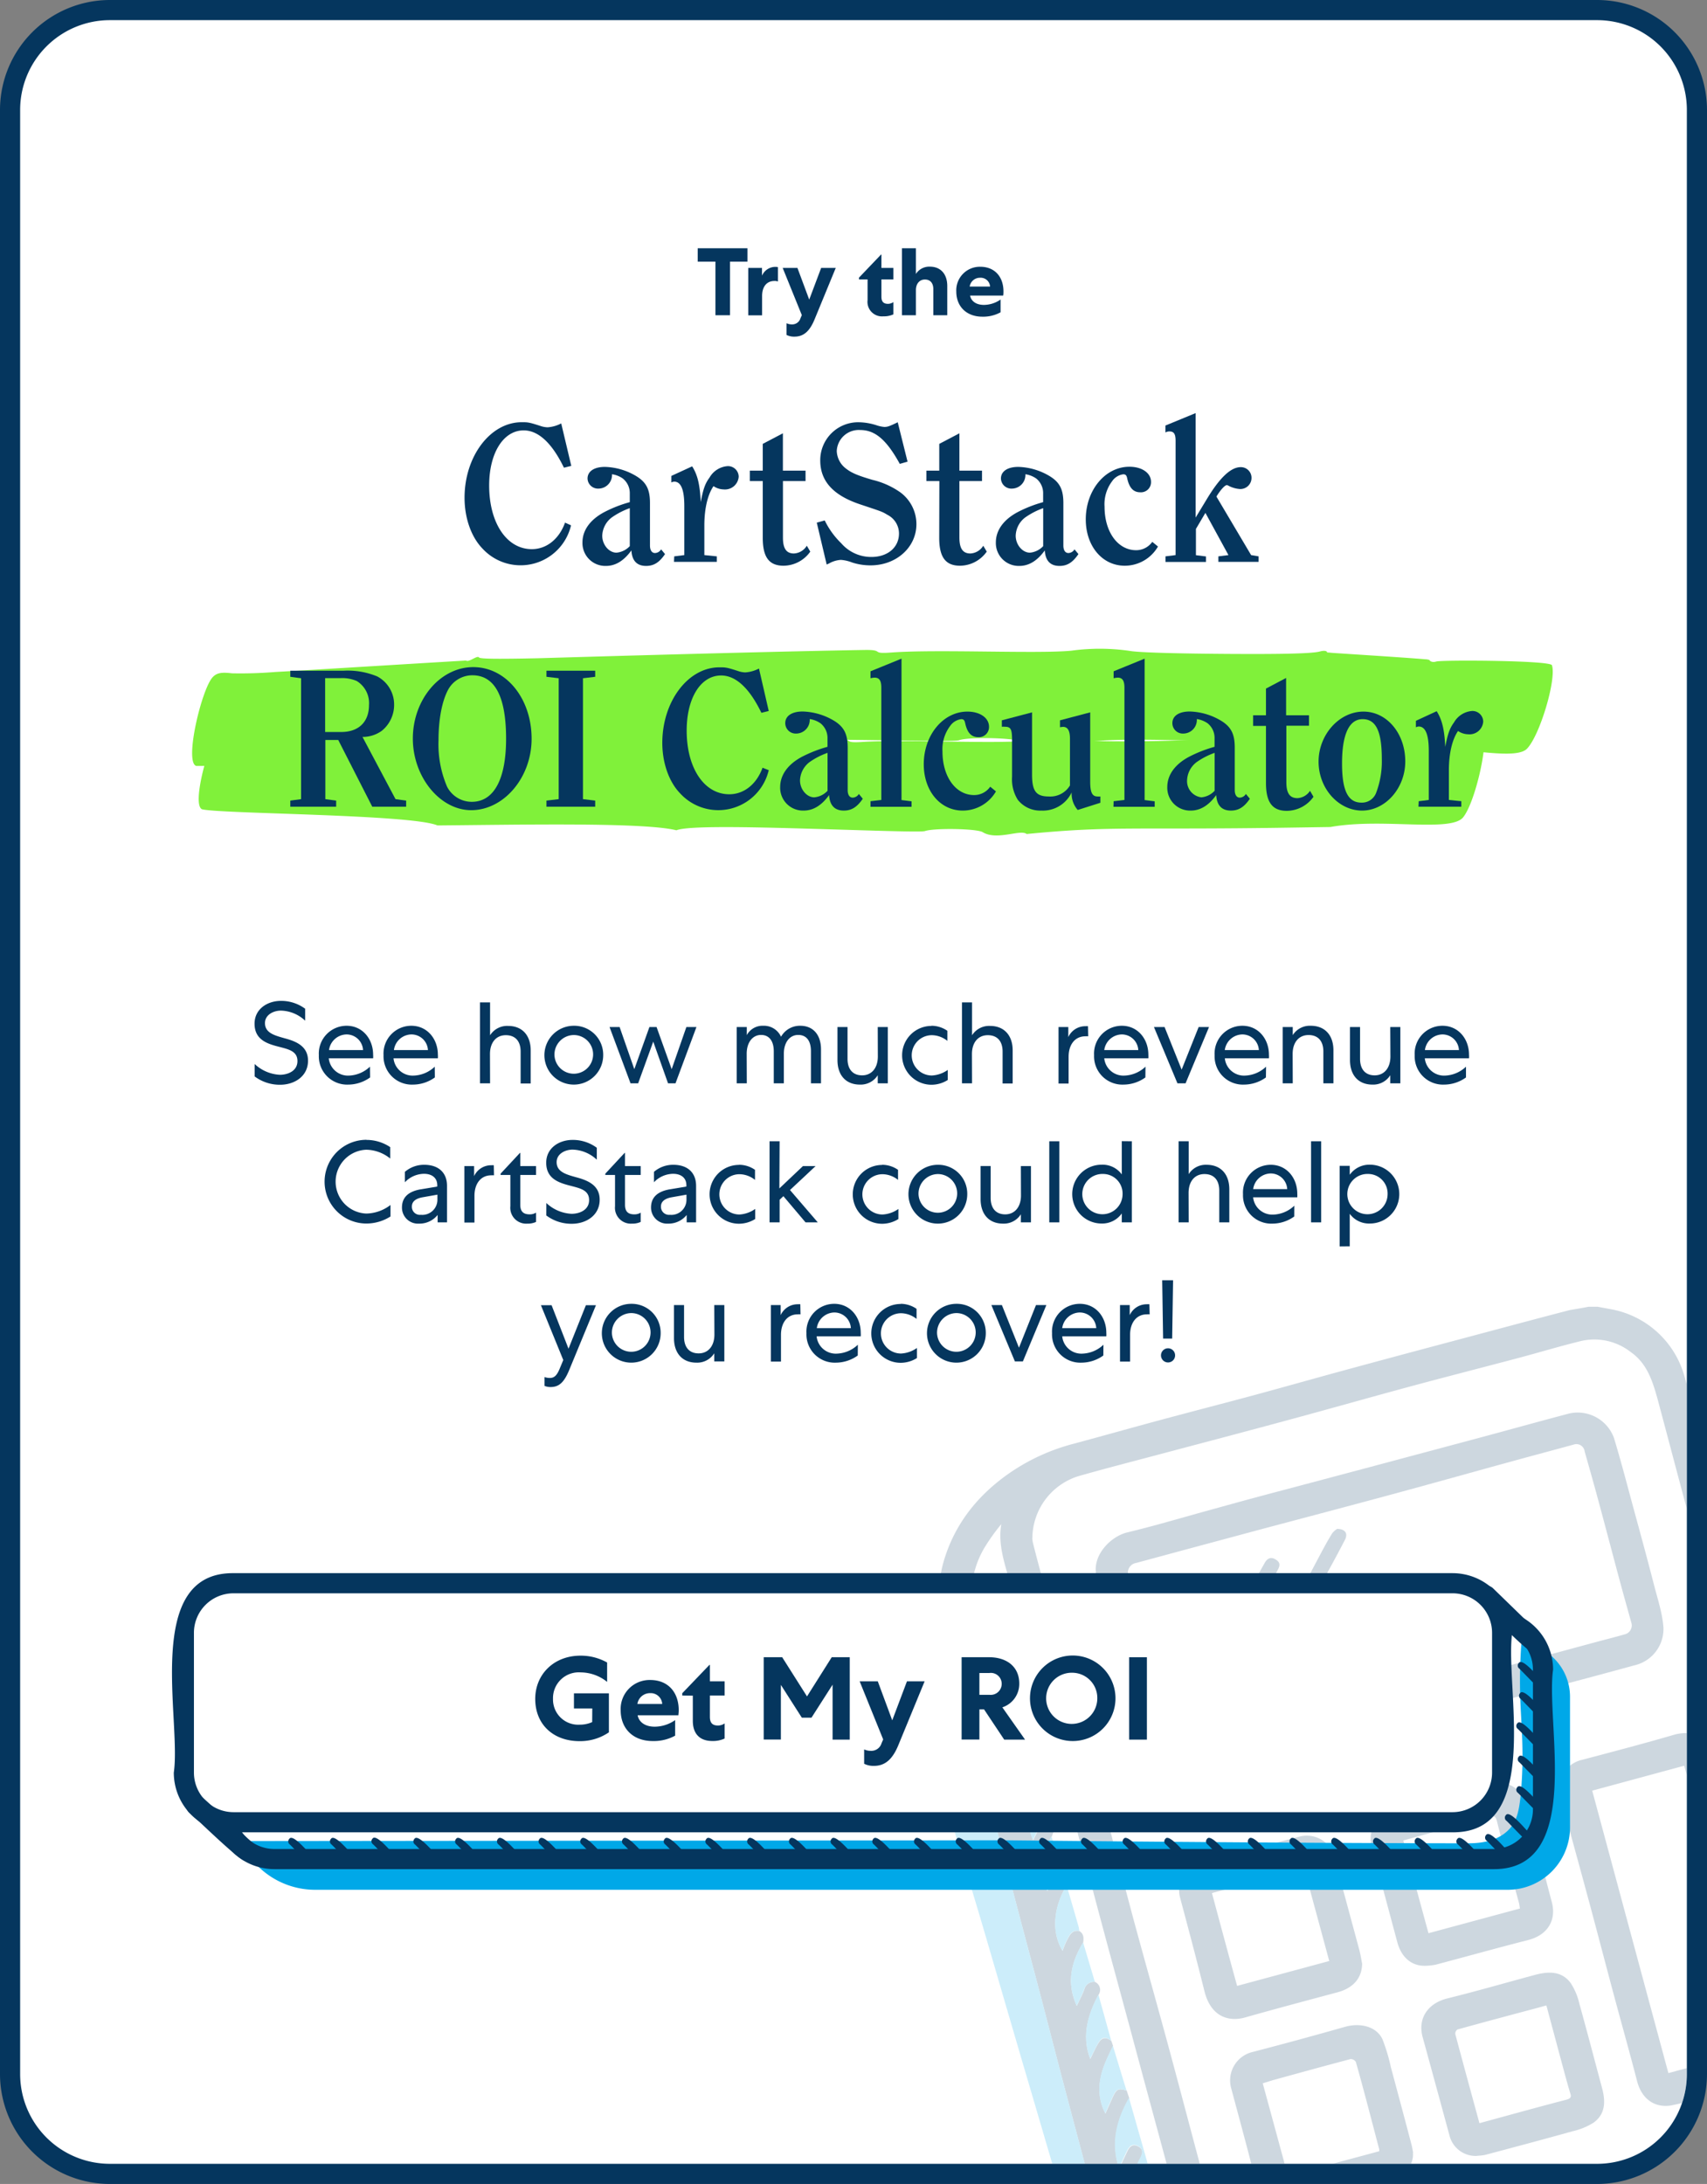 <svg xmlns="http://www.w3.org/2000/svg" xmlns:xlink="http://www.w3.org/1999/xlink" viewBox="0 0 339.05 433.57"><rect x="0" y="0" width="339.05" height="433.57" fill="#808080" stroke="none"/><defs><clipPath id="a"><rect x="4" y="4" width="331.05" height="425.57" rx="17.83" style="fill:none"/></clipPath></defs><rect x="2" y="2" width="335.05" height="429.57" rx="19.83" style="fill:#fff"/><path d="M317.22,4a17.83,17.83,0,0,1,17.83,17.83V411.74a17.83,17.83,0,0,1-17.83,17.83H21.83A17.83,17.83,0,0,1,4,411.74V21.83A17.83,17.83,0,0,1,21.83,4H317.22m0-4H21.83A21.85,21.85,0,0,0,0,21.83V411.74a21.85,21.85,0,0,0,21.83,21.83H317.22a21.85,21.85,0,0,0,21.83-21.83V21.83A21.85,21.85,0,0,0,317.22,0Z" style="fill:#05365e"/><path d="M50.58,211.23a7.87,7.87,0,0,0,5,2.14c1.66,0,3.5-.79,3.5-2.72s-1.68-2.32-3.52-2.8c-2.37-.6-5-1.36-5-4.62,0-2.92,2.55-4.53,5.24-4.53a8,8,0,0,1,4.81,1.56v2.37a7.28,7.28,0,0,0-4.81-2c-1.47,0-3.17.82-3.17,2.48,0,1.93,1.86,2.44,3.86,3,2.26.6,4.69,1.54,4.69,4.46,0,3.13-2.71,4.78-5.54,4.78a8.33,8.33,0,0,1-5.06-1.65Z" style="fill:#05365e"/><path d="M73.51,213.9a7.47,7.47,0,0,1-4.32,1.42,5.62,5.62,0,0,1-5.86-5.84,5.52,5.52,0,0,1,5.52-5.84c3.12,0,5.26,2.58,5.26,5.75a4.3,4.3,0,0,1,0,.71H65.3a3.83,3.83,0,0,0,4,3.43,6.36,6.36,0,0,0,4.18-1.77Zm-1.4-5.43a3.28,3.28,0,0,0-3.31-3.11,3.58,3.58,0,0,0-3.45,3.11Z" style="fill:#05365e"/><path d="M86.37,213.9a7.47,7.47,0,0,1-4.32,1.42,5.62,5.62,0,0,1-5.87-5.84,5.52,5.52,0,0,1,5.52-5.84c3.13,0,5.27,2.58,5.27,5.75a4.3,4.3,0,0,1,0,.71H78.16a3.82,3.82,0,0,0,4,3.43,6.36,6.36,0,0,0,4.19-1.77ZM85,208.47a3.28,3.28,0,0,0-3.31-3.11,3.56,3.56,0,0,0-3.45,3.11Z" style="fill:#05365e"/><path d="M97.34,215.07h-2V199h2v6.53a4,4,0,0,1,3.57-1.86c2.85,0,4.5,1.91,4.5,4.87v6.56h-2v-6.33c0-2-1-3.26-2.94-3.26s-3.15,1.47-3.15,3.75Z" style="fill:#05365e"/><path d="M119.81,209.48a5.84,5.84,0,1,1-5.84-5.84A5.75,5.75,0,0,1,119.81,209.48Zm-9.68,0a3.84,3.84,0,1,0,3.84-4A3.88,3.88,0,0,0,110.13,209.48Z" style="fill:#05365e"/><path d="M132.69,215.07l-2.94-8.28-3,8.28h-1.51l-4.17-11.18h2l2.92,8.37,3-8.37h1.42l3,8.37,2.92-8.37h2l-4.16,11.18Z" style="fill:#05365e"/><path d="M148.33,215.07h-2V203.89h2v1.61a3.54,3.54,0,0,1,3.29-1.86,3.72,3.72,0,0,1,3.51,2.18,4.29,4.29,0,0,1,3.82-2.18c2.58,0,4.12,1.82,4.12,4.69v6.74h-2v-6.39c0-2-.85-3.22-2.53-3.22s-2.85,1.47-2.85,3.74v5.87h-2v-6.35c0-2-.87-3.26-2.53-3.26s-2.85,1.47-2.85,3.74Z" style="fill:#05365e"/><path d="M174.34,203.89h2v11.18h-2v-1.61a4,4,0,0,1-3.54,1.86c-2.83,0-4.46-1.91-4.46-4.87v-6.56h2v6.33c0,2,1,3.26,2.9,3.26s3.12-1.47,3.12-3.75Z" style="fill:#05365e"/><path d="M185,203.64a5.55,5.55,0,0,1,3.17,1v2a5,5,0,0,0-3.08-1.13,4,4,0,0,0,0,8,6,6,0,0,0,3.15-1.1v2a6.08,6.08,0,0,1-3.22.94,5.84,5.84,0,1,1,0-11.68Z" style="fill:#05365e"/><path d="M193.07,215.07h-2V199h2v6.53a4,4,0,0,1,3.56-1.86c2.85,0,4.51,1.91,4.51,4.87v6.56h-2v-6.33c0-2-1-3.26-2.94-3.26s-3.15,1.47-3.15,3.75Z" style="fill:#05365e"/><path d="M216.14,205.73a3.3,3.3,0,0,0-.56,0c-2.07,0-3.33,1.65-3.33,4.07v5.31h-2V203.89h1.94v2a3.69,3.69,0,0,1,3.42-2.16,2.9,2.9,0,0,1,.49,0Z" style="fill:#05365e"/><path d="M227.5,213.9a7.5,7.5,0,0,1-4.33,1.42,5.62,5.62,0,0,1-5.86-5.84,5.52,5.52,0,0,1,5.52-5.84c3.12,0,5.26,2.58,5.26,5.75a5.36,5.36,0,0,1,0,.71h-8.76a3.82,3.82,0,0,0,4,3.43,6.36,6.36,0,0,0,4.19-1.77Zm-1.41-5.43a3.28,3.28,0,0,0-3.31-3.11,3.58,3.58,0,0,0-3.45,3.11Z" style="fill:#05365e"/><path d="M233.87,215.07l-4.67-11.18h2.11l3.39,8.46,3.38-8.46h2.06l-4.66,11.18Z" style="fill:#05365e"/><path d="M251.44,213.9a7.48,7.48,0,0,1-4.33,1.42,5.62,5.62,0,0,1-5.86-5.84,5.52,5.52,0,0,1,5.52-5.84c3.13,0,5.27,2.58,5.27,5.75a4.3,4.3,0,0,1,0,.71h-8.76a3.82,3.82,0,0,0,4,3.43,6.36,6.36,0,0,0,4.19-1.77Zm-1.4-5.43a3.29,3.29,0,0,0-3.32-3.11,3.58,3.58,0,0,0-3.45,3.11Z" style="fill:#05365e"/><path d="M256.77,215.07h-2V203.89h2v1.61a4,4,0,0,1,3.57-1.86c2.85,0,4.51,1.91,4.51,4.87v6.56h-2v-6.33c0-2-1-3.26-2.94-3.26s-3.16,1.47-3.16,3.75Z" style="fill:#05365e"/><path d="M276.14,203.89h2v11.18h-2v-1.61a4,4,0,0,1-3.54,1.86c-2.83,0-4.46-1.91-4.46-4.87v-6.56h2v6.33c0,2,1,3.26,2.9,3.26s3.13-1.47,3.13-3.75Z" style="fill:#05365e"/><path d="M291.18,213.9a7.47,7.47,0,0,1-4.32,1.42,5.62,5.62,0,0,1-5.87-5.84,5.52,5.52,0,0,1,5.52-5.84c3.13,0,5.27,2.58,5.27,5.75a4.3,4.3,0,0,1,0,.71H283a3.83,3.83,0,0,0,4,3.43,6.36,6.36,0,0,0,4.18-1.77Zm-1.4-5.43a3.28,3.28,0,0,0-3.31-3.11,3.57,3.57,0,0,0-3.45,3.11Z" style="fill:#05365e"/><path d="M72.8,226.3a8.43,8.43,0,0,1,4.71,1.44V230a7.77,7.77,0,0,0-4.76-1.75,6.34,6.34,0,0,0,0,12.67,8.13,8.13,0,0,0,4.81-1.7v2.28a8.91,8.91,0,0,1-4.78,1.4,8.31,8.31,0,0,1,0-16.62Z" style="fill:#05365e"/><path d="M86.85,235.29c0-1.41-1-2.26-2.64-2.26a5.31,5.31,0,0,0-3.79,1.68v-2.07a5.82,5.82,0,0,1,3.84-1.4c2.87,0,4.53,1.59,4.53,4.18v7.25H86.92V241.2a4.61,4.61,0,0,1-3.7,1.72,3.18,3.18,0,0,1-3.38-3.2c0-2,1.26-3.19,3.72-3.61l3.29-.55Zm-3.26,5.88a3,3,0,0,0,3.29-3v-1l-3,.53c-1.34.26-2.07.85-2.07,1.82A1.59,1.59,0,0,0,83.59,241.17Z" style="fill:#05365e"/><path d="M98.12,233.33a3.1,3.1,0,0,0-.55,0c-2.07,0-3.33,1.65-3.33,4.07v5.31h-2V231.49h1.93v2a3.72,3.72,0,0,1,3.43-2.16,2.7,2.7,0,0,1,.48,0Z" style="fill:#05365e"/><path d="M103.28,228.87h.06v2.62h3.13v1.77h-3.13v5.91c0,1.31.58,1.91,1.87,1.91a2.36,2.36,0,0,0,1.26-.34v1.84a3.8,3.8,0,0,1-1.72.34,3.15,3.15,0,0,1-3.38-3.47v-6.19H99.43V233Z" style="fill:#05365e"/><path d="M108.52,238.83a7.85,7.85,0,0,0,5,2.14c1.65,0,3.49-.79,3.49-2.72s-1.68-2.32-3.52-2.8c-2.37-.6-5-1.36-5-4.62,0-2.92,2.55-4.53,5.24-4.53a8,8,0,0,1,4.81,1.56v2.37a7.28,7.28,0,0,0-4.81-2c-1.47,0-3.17.83-3.17,2.48,0,1.93,1.86,2.44,3.86,3,2.25.6,4.69,1.54,4.69,4.46,0,3.13-2.71,4.78-5.54,4.78a8.31,8.31,0,0,1-5.06-1.65Z" style="fill:#05365e"/><path d="M124.07,228.87h.07v2.62h3.12v1.77h-3.12v5.91c0,1.31.57,1.91,1.86,1.91a2.33,2.33,0,0,0,1.26-.34v1.84a3.8,3.8,0,0,1-1.72.34,3.15,3.15,0,0,1-3.38-3.47v-6.19h-1.93V233Z" style="fill:#05365e"/><path d="M136.33,235.29c0-1.41-1-2.26-2.65-2.26a5.33,5.33,0,0,0-3.79,1.68v-2.07a5.82,5.82,0,0,1,3.84-1.4c2.87,0,4.53,1.59,4.53,4.18v7.25h-1.87V241.2a4.61,4.61,0,0,1-3.7,1.72,3.19,3.19,0,0,1-3.38-3.2c0-2,1.27-3.19,3.73-3.61l3.29-.55Zm-3.27,5.88a3,3,0,0,0,3.29-3v-1l-3,.53c-1.33.26-2.07.85-2.07,1.82A1.6,1.6,0,0,0,133.06,241.17Z" style="fill:#05365e"/><path d="M146.79,231.24a5.55,5.55,0,0,1,3.17,1v2a5,5,0,0,0-3.08-1.13,4,4,0,0,0,0,8A6,6,0,0,0,150,240v2a6.08,6.08,0,0,1-3.22.94,5.84,5.84,0,1,1,0-11.68Z" style="fill:#05365e"/><path d="M154.8,235.93l4.69-4.44H162l-5.09,4.76,5.52,6.42H160l-4.4-5.2-.75.71v4.49h-2v-16.1h2Z" style="fill:#05365e"/><path d="M175.2,231.24a5.55,5.55,0,0,1,3.17,1v2a5,5,0,0,0-3.08-1.13,4,4,0,0,0,0,8,6,6,0,0,0,3.15-1.1v2a6.11,6.11,0,0,1-3.22.94,5.84,5.84,0,1,1,0-11.68Z" style="fill:#05365e"/><path d="M192.12,237.08a5.84,5.84,0,1,1-5.84-5.84A5.75,5.75,0,0,1,192.12,237.08Zm-9.68,0a3.84,3.84,0,1,0,3.84-4A3.89,3.89,0,0,0,182.44,237.08Z" style="fill:#05365e"/><path d="M202.77,231.49h2v11.18h-2v-1.61a4,4,0,0,1-3.54,1.86c-2.83,0-4.46-1.91-4.46-4.87v-6.56h2v6.33c0,2,1,3.26,2.89,3.26s3.13-1.47,3.13-3.75Z" style="fill:#05365e"/><path d="M210.41,226.57v16.1h-2v-16.1Z" style="fill:#05365e"/><path d="M224.81,226.57v16.1h-2V240.9a4.76,4.76,0,0,1-4,2,5.84,5.84,0,0,1,0-11.68,4.72,4.72,0,0,1,4,1.93v-6.6Zm-5.68,6.49a4,4,0,1,0,3.84,4A3.88,3.88,0,0,0,219.13,233.06Z" style="fill:#05365e"/><path d="M236.1,242.67h-2v-16.1h2v6.53a4,4,0,0,1,3.56-1.86c2.85,0,4.51,1.91,4.51,4.87v6.56h-2v-6.33c0-2-1-3.26-2.94-3.26s-3.15,1.47-3.15,3.75Z" style="fill:#05365e"/><path d="M257.07,241.5a7.47,7.47,0,0,1-4.32,1.42,5.62,5.62,0,0,1-5.86-5.84,5.52,5.52,0,0,1,5.52-5.84c3.12,0,5.26,2.58,5.26,5.75a5.36,5.36,0,0,1,0,.71h-8.77a3.83,3.83,0,0,0,4,3.43,6.36,6.36,0,0,0,4.18-1.77Zm-1.4-5.43a3.28,3.28,0,0,0-3.31-3.11,3.58,3.58,0,0,0-3.45,3.11Z" style="fill:#05365e"/><path d="M262.41,226.57v16.1h-2v-16.1Z" style="fill:#05365e"/><path d="M266.09,247.45v-16h2v1.77a4.78,4.78,0,0,1,4-2,5.84,5.84,0,0,1,0,11.68,4.74,4.74,0,0,1-4-1.93v6.46Zm5.68-14.39a4,4,0,1,0,3.84,4A3.88,3.88,0,0,0,271.77,233.06Z" style="fill:#05365e"/><path d="M113.05,272c-1,2.41-2,3.36-3.68,3.36a3.08,3.08,0,0,1-1.22-.23v-1.75a3.38,3.38,0,0,0,1.06.18c.9,0,1.43-.53,2-1.95l.67-1.61-4.44-10.88h2.12l3.36,8.63,3.45-8.63h2Z" style="fill:#05365e"/><path d="M131.22,264.68a5.84,5.84,0,1,1-5.84-5.84A5.75,5.75,0,0,1,131.22,264.68Zm-9.68,0a3.84,3.84,0,1,0,3.84-4A3.88,3.88,0,0,0,121.54,264.68Z" style="fill:#05365e"/><path d="M141.87,259.09h2v11.18h-2v-1.61a4,4,0,0,1-3.54,1.86c-2.83,0-4.46-1.91-4.46-4.87v-6.56h2v6.33c0,2,1,3.26,2.9,3.26s3.13-1.47,3.13-3.75Z" style="fill:#05365e"/><path d="M159,260.93a3.1,3.1,0,0,0-.55,0c-2.07,0-3.33,1.65-3.33,4.07v5.31h-2V259.09h1.94v2a3.69,3.69,0,0,1,3.42-2.16,2.7,2.7,0,0,1,.48,0Z" style="fill:#05365e"/><path d="M170.37,269.1a7.5,7.5,0,0,1-4.33,1.42,5.62,5.62,0,0,1-5.86-5.84,5.52,5.52,0,0,1,5.52-5.84c3.12,0,5.26,2.58,5.26,5.75a5.36,5.36,0,0,1,0,.71h-8.76a3.82,3.82,0,0,0,4,3.43,6.36,6.36,0,0,0,4.19-1.77ZM169,263.67a3.28,3.28,0,0,0-3.31-3.11,3.58,3.58,0,0,0-3.45,3.11Z" style="fill:#05365e"/><path d="M178.88,258.84a5.55,5.55,0,0,1,3.17,1v2a5,5,0,0,0-3.08-1.13,4,4,0,0,0,0,8,6,6,0,0,0,3.15-1.1v2a6.11,6.11,0,0,1-3.22.94,5.84,5.84,0,1,1,0-11.68Z" style="fill:#05365e"/><path d="M195.8,264.68a5.84,5.84,0,1,1-5.84-5.84A5.75,5.75,0,0,1,195.8,264.68Zm-9.68,0a3.84,3.84,0,1,0,3.84-4A3.89,3.89,0,0,0,186.12,264.68Z" style="fill:#05365e"/><path d="M201.58,270.27l-4.67-11.18H199l3.39,8.46,3.38-8.46h2.06l-4.66,11.18Z" style="fill:#05365e"/><path d="M219.15,269.1a7.5,7.5,0,0,1-4.33,1.42,5.62,5.62,0,0,1-5.86-5.84,5.52,5.52,0,0,1,5.52-5.84c3.13,0,5.26,2.58,5.26,5.75a5.36,5.36,0,0,1,0,.71h-8.76a3.82,3.82,0,0,0,4,3.43,6.36,6.36,0,0,0,4.19-1.77Zm-1.41-5.43a3.28,3.28,0,0,0-3.31-3.11,3.58,3.58,0,0,0-3.45,3.11Z" style="fill:#05365e"/><path d="M228.35,260.93a3.24,3.24,0,0,0-.55,0c-2.07,0-3.34,1.65-3.34,4.07v5.31h-2V259.09h1.93v2a3.69,3.69,0,0,1,3.42-2.16,2.9,2.9,0,0,1,.49,0Z" style="fill:#05365e"/><path d="M232,270.48a1.4,1.4,0,0,1-1.4-1.41,1.4,1.4,0,0,1,2.8,0A1.4,1.4,0,0,1,232,270.48ZM233,254.17l-.18,11.57h-1.8l-.18-11.57Z" style="fill:#05365e"/><path d="M138.58,49.28h9.88v2.66H145V62.58H142.1V51.94h-3.52Z" style="fill:#05365e"/><path d="M154.52,55.89a1.65,1.65,0,0,0-.7-.11c-1.54,0-2.45,1.13-2.45,3v3.82h-2.75V53.19h2.73v1.54a2.9,2.9,0,0,1,2.7-1.75,1.76,1.76,0,0,1,.47.06Z" style="fill:#05365e"/><path d="M156.22,66.49V64.17a2.49,2.49,0,0,0,1.06.23A1.71,1.71,0,0,0,159,63.16l.26-.6-3.8-9.37h2.93l2.34,6.29,2.37-6.29H166l-4.2,10.2c-1,2.43-2.22,3.44-4,3.44A3.32,3.32,0,0,1,156.22,66.49Z" style="fill:#05365e"/><path d="M170.62,55.47v-.36L175,50.53h.07v2.66h2.38v2.28h-2.38v3.44c0,1,.44,1.41,1.31,1.41a1.9,1.9,0,0,0,1.07-.35v2.44a4.57,4.57,0,0,1-2,.39,2.88,2.88,0,0,1-3.13-3.23v-4.1Z" style="fill:#05365e"/><path d="M181.92,62.58h-2.77V49.28h2.77v5.11a3.12,3.12,0,0,1,2.78-1.45c2.14,0,3.45,1.47,3.45,3.84v5.8h-2.77V57.41c0-1.22-.61-1.92-1.67-1.92s-1.79.82-1.79,2.11Z" style="fill:#05365e"/><path d="M198.74,62a7.18,7.18,0,0,1-3.61.87c-3.21,0-5.19-2.07-5.19-5a4.68,4.68,0,0,1,4.77-4.91c2.87,0,4.6,2,4.6,4.89,0,.28,0,.6-.06.83h-6.57c.21,1.09,1.17,1.85,2.75,1.85a5.85,5.85,0,0,0,3.31-1.07Zm-2.09-5.11a1.87,1.87,0,0,0-2-1.75,2.06,2.06,0,0,0-2.05,1.75Z" style="fill:#05365e"/><g style="clip-path:url(#a)"><g style="opacity:0.2"><path d="M315.53,259.42h1.77l2.71.5A18.61,18.61,0,0,1,334.51,273c.8,2.69,1.4,5.44,2.14,8.15,2.15,7.89,4.36,15.77,6.49,23.65,1.84,6.8,3.57,13.63,5.41,20.42,2.13,7.88,4.36,15.75,6.5,23.65q3.56,13.08,7,26.17c1.4,5.23,2.76,10.47,4.16,15.69,1.35,5,2.78,10,4.09,15.08a66.1,66.1,0,0,1,1.91,8.71,41.79,41.79,0,0,1-.19,7.15,32.08,32.08,0,0,1-3.41,12,34.64,34.64,0,0,1-11,13.31,30.66,30.66,0,0,1-10.66,5l-5.33,1.48-19.17,5.14-12.85,3.48c-5,1.37-10.08,2.7-15.12,4.08-5.42,1.49-10.83,3-16.26,4.52-5.28,1.43-10.58,2.77-15.85,4.18a38.38,38.38,0,0,1-4.05,1.34c-2.3.34-4.55.65-6.53,2-.32.22-.91.08-1.38.06-.32,0-.62-.17-.94-.16a43,43,0,0,1-6.8.12c-6.06-.82-10.56-4.28-14.07-9.14-3.74-5.17-5.74-11.08-7.33-17.16s-3.08-11.95-4.65-17.91c-1.81-6.92-3.67-13.82-5.49-20.74-1.56-5.92-3.08-11.86-4.64-17.78-1.82-6.92-3.68-13.82-5.49-20.74-1.57-5.92-3.09-11.86-4.65-17.78q-2.73-10.38-5.5-20.74c-1.16-4.35-2.34-8.7-3.51-13.05a24.52,24.52,0,0,1,.07-13.11c2.19-7.58,6.89-13.38,13.33-17.79a40.29,40.29,0,0,1,12.62-5.69c5.73-1.54,11.45-3.16,17.18-4.7,6.17-1.66,12.35-3.25,18.53-4.91,6.63-1.8,13.24-3.68,19.88-5.47,9-2.45,18.08-4.85,27.12-7.27,5.22-1.39,10.45-2.79,15.69-4.15C313,259.87,314.27,259.68,315.53,259.42Zm-85.7,176.9.26.75c0,.08,0,.17.08.25a19.31,19.31,0,0,1-.72,1.83,19.64,19.64,0,0,0-2.1,7.17,17.83,17.83,0,0,0,1.3,8.15c.69-1.61,1.41-3.36,2.21-5.09.6-1.33,1-1.46,2.53-.9l.51,1.27c-.69,1.66-1.49,3.27-2,5-.88,2.81-1.46,5.67.5,8.48.46-1.12.93-2.11,1.31-3.15.48-1.3,1.27-2,2.74-1.69l.59,1a7.15,7.15,0,0,1-.24,1.32c-.64,1.71-1.36,3.4-2,5.13a1.26,1.26,0,0,0,.19,1c.83,1,1.72,1.92,2.57,2.86,1.17-2.42,2.21-4.57,3.24-6.72,1.07-.37,1.92-.26,2.33,1a12,12,0,0,1-.37,1.43c-.75,1.92-1.55,3.83-2.4,5.93l4.77.92c.9-2.49,1.71-4.73,2.51-7,1.09-.86,1.67-.8,2.58.21-.55,2.17-1.11,4.33-1.68,6.56,1.26-.33,2.56-.64,3.83-1a1.16,1.16,0,0,0,.59-.67c.45-1.27.87-2.56,1.27-3.85a1.57,1.57,0,0,1,2.08-1.23c1,.35,1.12,1.09.82,2s-.46,1.56-.76,2.64c1.23-.34,2.26-.56,3.23-.92a2.45,2.45,0,0,0,1.26-1,28.47,28.47,0,0,0,1.52-3.5,1.64,1.64,0,0,1,2.22-1.05c1,.3.91,1.18.62,2s-.57,1.43-.92,2.3c1.9-.5,3.67-.94,5.4-1.49a2.4,2.4,0,0,0,1.27-1c.9-1.51,1.68-3.09,2.5-4.65l0,0c2.6,0,2.67.23,1.12,4.3,1.78-.43,3.52-.84,5.25-1.31a1.24,1.24,0,0,0,.7-.65c.72-1.52,1.39-3.05,2.06-4.59l2-.3c1.66,1.53-.09,2.85-.36,4.28a19.1,19.1,0,0,1,2.92-.72c3.46-.35,5-2.72,6.06-5.59a3.42,3.42,0,0,0,.66-.77c.69-1.45,2-1.88,3-.24l-1.6,4.26c3.73-.13,5.95-1.83,6.83-5.27,1.06-2.44,2.15-2.15,3.34-1-.36,1.28-.72,2.57-1.07,3.8,3.08-.25,5.59-1.52,6.6-4.86.38-.57.74-1.15,1.14-1.71a1.55,1.55,0,0,1,1.79-.79,1.27,1.27,0,0,1,1,1.49l-1.58,3.59a13.94,13.94,0,0,1,2.74-.78c2.6-.17,3.72-1.83,4.37-4,.17-.35.37-.7.51-1.07.29-.82.89-1.47,1.72-1.2.55.18.92,1,1.36,1.46-.4,1-.8,2-1.2,3,2.72-.64,5.61-.92,6.48-4.22.41-.64.87-1.25,1.22-1.93s1-1.37,1.93-1.11,1.09,1.1.95,2c-.5.89-1,1.79-1.6,2.89a22.6,22.6,0,0,1,3.67-1c2-.2,2.61-1.6,3.2-3.11.5-1,1.06-2.08,1.51-3.14a1.58,1.58,0,0,1,2-.91c.82.18.85,1,.73,1.64a11.83,11.83,0,0,1-.45,1.62c-.36.71-.73,1.42-1.17,2.27,2.43-.58,4.87-.69,5.9-3.28.86-1.44,1.75-2.84,2.57-4.31a1.36,1.36,0,0,1,2-.62,1.29,1.29,0,0,1,.59,2c-.56.91-1,1.89-1.65,3.08a29.06,29.06,0,0,0,11.57-11.77c-1,.36-1.77.74-2.6,1q-7.05,2-14.12,3.88c-9.08,2.44-18.17,4.83-27.24,7.29-9.78,2.66-19.52,5.42-29.29,8.07q-13.6,3.71-27.24,7.28a24.21,24.21,0,0,1-8.69,1.17,19.91,19.91,0,0,1-8.43-2.69,16.42,16.42,0,0,1-7.59-9.23c-2.24-7.31-4.13-14.72-6.13-22.1q-3.28-12.07-6.53-24.16c-1.88-6.95-3.78-13.9-5.64-20.86-1.81-6.75-3.58-13.53-5.4-20.29-2.15-7.89-4.35-15.76-6.5-23.65s-4.19-15.57-6.24-23.35c-1-3.85-2.48-7.65-1.76-11.82a40.52,40.52,0,0,0-3.21,4.46,18.17,18.17,0,0,0-2.7,9.69c.06,1.14.12,2.28.2,3.42l.31,0,1.52-3.45a1.55,1.55,0,0,1,2.2-.18c.79.61.62,1.31.26,2.08-.44.94-.82,1.91-1.23,2.87a11,11,0,0,0,.09,9.78c.57-1.3,1.15-2.61,1.72-3.92.53-1,1.28-1.42,2.29-.74s.85,1.4.31,2.33a30.44,30.44,0,0,0-1.32,3c-1.25,3.54-1.57,7.06-.07,10.63l2.1-4.29a1.65,1.65,0,0,1,2.12.28c.58.71.37,1.39-.09,2.13a12.89,12.89,0,0,0-.85,2.14,12.67,12.67,0,0,0-.37,10.88l2.23-5.06a1.64,1.64,0,0,1,2.23-.11c.77.66.45,1.43.09,2.22s-.73,1.78-1.09,2.67a32,32,0,0,0-1.22,4.93,13.19,13.19,0,0,0,.81,7c.8-1.61,1.63-3.32,2.47-5a1.64,1.64,0,0,1,2.14.25c.69.71.21,1.25-.09,1.88s-.55,1.43-.82,2.14c-1.57,2.47-2.11,9.21-.86,10.82,0-.07.06-.16.1-.22.79-1.3.71-3.41,3-3.25a1.61,1.61,0,0,1,.72,2.32c-2.71,4.54-3,9.44-.81,13a16.78,16.78,0,0,1,.78-1.92c.55-1,1-2.3,2.55-2,.89.55.88,1.4.76,2.28-2.44,4-3.33,8.11-1.27,12.58.51-1.13,1.11-2.21,1.52-3.36a1.93,1.93,0,0,1,2.08-1.4,1.72,1.72,0,0,1,.71,2.57c-2.16,4.06-3.35,8.24-1.63,12.73.53-1.05,1-2.17,1.65-3.21s1.39-1.23,2.53-.38l.34,1c-.4.85-.82,1.71-1.21,2.57-1.6,3.55-2.21,7.14-.3,10.86.49-1.13,1-2.26,1.49-3.35.76-1.57,1.11-1.71,2.73-1.21l.51,1.52c-2.5,4.37-3.68,8.91-2,14,.6-1.29,1.12-2.45,1.68-3.59s1.3-1.33,2.22-.78.77,1.33.4,2.14a19.59,19.59,0,0,0-1.31,2.93,23.72,23.72,0,0,0-1.13,5.54c0,1.59.59,3.21,1,5.1l1.49-3.69c.86-2.1,1.49-2.44,3.26-1.8l0,0Zm-24.8-131a5.61,5.61,0,0,0,.14,1c1,4,2.11,7.94,3.16,11.91q3.12,11.69,6.24,23.36c1.62,6,3.3,11.92,4.9,17.9,1.92,7.16,3.74,14.34,5.66,21.5,2.14,7.89,4.36,15.76,6.51,23.65s4.16,15.57,6.24,23.35l3.93,14.76c.95,3.55,2.1,7,5.35,9.22,3,2.09,6.3,3.06,9.94,2.14,5.24-1.32,10.47-2.73,15.71-4.12,4.79-1.28,9.57-2.61,14.37-3.91l17.33-4.68,17.79-4.81,15.56-4.19c5.78-1.55,11.53-3.2,17.33-4.66,4.58-1.15,8.14-3.48,9.79-8.07a11.22,11.22,0,0,0,.89-4.89,58.66,58.66,0,0,0-1.92-7.82c-2.07-7.79-4.13-15.57-6.23-23.35-2-7.27-4-14.52-5.92-21.8-1.83-6.8-3.57-13.62-5.41-20.42-2.13-7.9-4.36-15.76-6.49-23.65s-4.17-15.57-6.24-23.36c-1.48-5.54-2.94-11.1-4.43-16.64-1-3.59-2.08-7.07-5.36-9.35a11.73,11.73,0,0,0-9.94-2.14c-4.09,1-8.16,2.23-12.25,3.32-7.16,1.9-14.34,3.73-21.5,5.66-7.9,2.13-15.77,4.37-23.65,6.5-8.68,2.36-17.38,4.64-26.07,6.95-5.27,1.4-10.56,2.76-15.8,4.24a13,13,0,0,0-9.61,12.45Z" style="fill:#05365e"/><path d="M182.49,334.69a21.08,21.08,0,0,1,1-3.35c1.22-2.71,2.58-5.37,3.89-8.06q1.77,6.53,3.51,13.05,2.76,10.37,5.5,20.74c1.56,5.93,3.08,11.86,4.65,17.78,1.81,6.92,3.67,13.83,5.49,20.74,1.56,5.92,3.08,11.86,4.64,17.78,1.82,6.92,3.68,13.82,5.49,20.74,1.57,6,3.09,11.94,4.65,17.91s3.59,12,7.33,17.16c3.51,4.85,8,8.31,14.07,9.14a43,43,0,0,0,6.8-.12c.31,0,.63.15.94.16.47,0,1.07.16,1.39-.06,2-1.37,4.22-1.67,6.52-2a37.77,37.77,0,0,0,4.06-1.34c5.27-1.42,10.58-2.75,15.84-4.18,5.43-1.47,10.84-3,16.26-4.52,5-1.38,10.09-2.71,15.13-4.07,4.28-1.16,8.56-2.34,12.85-3.49l19.16-5.14c1.78-.48,3.56-1,5.33-1.48a21.87,21.87,0,0,1-4.37,7c-5.13,5.62-11.67,8.36-19,9.71-4.87.88-9.69,2-14.52,3.06-5.12,1.09-10.25,2.15-15.36,3.25-3.86.82-7.73,1.69-11.59,2.52q-7.61,1.65-15.22,3.3c-5.31,1.16-10.61,2.37-15.93,3.48a32.89,32.89,0,0,1-3.74.32,9.26,9.26,0,0,0-1.14.24h-2.53a5.47,5.47,0,0,0-1-.24,27.07,27.07,0,0,1-14.53-4.4,16.75,16.75,0,0,1-7.15-10c-1.15-4.42-2.6-8.76-3.88-13.14-2.13-7.31-4.23-14.62-6.36-21.93q-3.8-13-7.61-25.93-3.69-12.63-7.37-25.24c-1.57-5.36-3.21-10.72-4.79-16.09-2.46-8.32-4.89-16.65-7.35-25-.33-1.09-.69-2.17-1-3.24Z" style="fill:#00a7e7"/><path d="M224.26,416.54l3.13,11c.83,2.93,1.64,5.85,2.46,8.77-1.78-.64-2.4-.29-3.26,1.8l-1.49,3.69c-.39-1.88-1-3.5-1-5.1a24,24,0,0,1,1.13-5.55,19.48,19.48,0,0,1,1.31-2.92c.37-.81.52-1.59-.4-2.14s-1.69-.29-2.22.78-1.08,2.3-1.68,3.59c-1.68-5.05-.51-9.59,2-14Z" style="fill:#00a7e7"/><path d="M221.05,406.15c.89,3,1.8,5.91,2.7,8.87-1.61-.5-2-.35-2.73,1.21-.53,1.1-1,2.22-1.49,3.35-1.91-3.72-1.3-7.31.3-10.86.39-.87.81-1.71,1.21-2.57Z" style="fill:#00a7e7"/><path d="M211.84,374.22c.8,2.77,1.61,5.52,2.4,8.29a7.94,7.94,0,0,1,.13.83c-1.6-.31-2,1-2.55,2a15.42,15.42,0,0,0-.78,1.92c-2.21-3.57-1.91-8.48.81-13Z" style="fill:#00a7e7"/><path d="M218.18,396c.84,3,1.68,6.09,2.53,9.13-1.13-.84-1.85-.76-2.52.38s-1.12,2.16-1.66,3.21c-1.72-4.48-.53-8.66,1.63-12.73Z" style="fill:#00a7e7"/><path d="M215.13,385.62c.78,2.61,1.56,5.21,2.33,7.82a2,2,0,0,0-2.08,1.4c-.41,1.15-1,2.23-1.52,3.36C211.8,393.73,212.7,389.59,215.13,385.62Z" style="fill:#00a7e7"/><path d="M205.55,353.4c.68,2.29,1.38,4.59,2.07,6.88-.85,1.71-1.68,3.43-2.47,5a13.07,13.07,0,0,1-.82-7,31.69,31.69,0,0,1,1.22-4.93Z" style="fill:#00a7e7"/><path d="M208.84,364.55l2.28,7.35c-2.33-.16-2.26,2-3.05,3.25a1.45,1.45,0,0,0-.09.22c-1.25-1.6-.72-8.35.85-10.82Z" style="fill:#00a7e7"/><path d="M202.46,342.8c.63,1.94,1.24,3.88,1.86,5.82-.76,1.73-1.51,3.45-2.23,5.06A12.63,12.63,0,0,1,202.46,342.8Z" style="fill:#00a7e7"/><path d="M199.25,331.9l2,6.33c-.7,1.42-1.38,2.85-2.1,4.3A14.16,14.16,0,0,1,199.25,331.9Z" style="fill:#00a7e7"/><path d="M196.17,321.47q.9,2.92,1.82,5.87c-.57,1.31-1.15,2.62-1.72,3.92a11,11,0,0,1-.1-9.78Z" style="fill:#00a7e7"/><path d="M192.92,316.69l1.29-1.45c.29.58.51,1,.74,1.45l-1.52,3.46a3.16,3.16,0,0,1-.32,0c-.06-1.14-.13-2.28-.2-3.43Z" style="fill:#00a7e7"/><path d="M217.66,312.06c-.36-3.57,3-7.05,6.24-7.84,5.76-1.38,11.45-3.1,17.19-4.66q7.17-2,14.37-3.89l15.69-4.17,23.35-6.24c5.73-1.54,11.45-3.14,17.2-4.65a7.67,7.67,0,0,1,8.87,4.86c1.48,4.86,2.74,9.79,4.08,14.69s2.61,9.58,3.85,14.39c.72,2.84,1.7,5.68,1.9,8.58a7.41,7.41,0,0,1-5.77,7.48c-7.06,1.94-14.14,3.8-21.21,5.7-7.78,2.08-15.58,4.14-23.35,6.24s-15.76,4.34-23.65,6.5c-6.28,1.72-12.54,3.48-18.85,5.09-4,1-7.3-.11-9.5-3.46a10.6,10.6,0,0,1-1.2-3c-1.89-7.11-3.73-14.25-5.62-21.37-1.1-4.13-2.28-8.22-3.39-12.35A11.38,11.38,0,0,1,217.66,312.06Zm17.19,36.31.26-.23a4.21,4.21,0,0,0,.49-.09c3.48-1,7-2,10.44-3,7.81-2.12,15.64-4.2,23.46-6.3,5.23-1.39,10.48-2.74,15.7-4.15,4.8-1.28,9.58-2.6,14.37-3.9l17.32-4.68c1.92-.52,3.87-1,5.78-1.55a1.83,1.83,0,0,0,1.4-2.16c-.78-2.81-1.58-5.63-2.34-8.46-1.41-5.23-2.78-10.47-4.19-15.69-.9-3.34-1.84-6.67-2.79-10a1.65,1.65,0,0,0-2.2-1.37c-4,1.1-8.1,2.18-12.13,3.29-7.89,2.16-15.75,4.37-23.65,6.51-8.68,2.35-17.38,4.64-26.07,6.95l-15.92,4.28-9.18,2.48a1.92,1.92,0,0,0-1.49,2.44c.61,2.24,1.25,4.46,1.85,6.7,1.4,5.23,2.76,10.47,4.18,15.69,1.05,3.89,2.14,7.76,3.31,11.61.19.6.91,1,1.39,1.56Z" style="fill:#05365e"/><path d="M356.15,407.05c.21,2.65-1.9,5-4.65,5.72-5.17,1.27-10.29,2.76-15.43,4.14a32.68,32.68,0,0,1-4.38,1.11c-3.29.4-5.67-1.53-6.53-4.87-1.51-5.83-3.14-11.62-4.7-17.43s-3.09-11.72-4.67-17.58c-1.53-5.69-3.1-11.39-4.66-17.07a42.11,42.11,0,0,1-1.37-5.18,5.8,5.8,0,0,1,4.39-6.5c6.13-1.61,12.28-3.23,18.37-5,3.74-1.06,7.18.45,8.19,4.48,2.23,8.87,4.84,17.65,7.22,26.48,2.18,8.06,4.26,16.14,6.4,24.19.51,1.92,1.08,3.83,1.59,5.77a16.38,16.38,0,0,1,.25,1.71Zm-6.48-.44c-5.07-18.75-10.1-37.38-15.15-56.07l-18.27,4.95c5.07,18.79,10.08,37.37,15.13,56.07l18.3-4.95Z" style="fill:#05365e"/><path d="M270.55,389.74c0,3.29-2.19,5.05-4.82,5.76-6.12,1.64-12.26,3.27-18.37,5-3.51,1-6.91-.3-8.13-5.2-1.55-6.24-3.2-12.45-4.86-18.65a5.69,5.69,0,0,1,4.27-6.91c6.48-1.73,13-3.42,19.47-5.13a5.69,5.69,0,0,1,7,4.26c1.58,6.11,3.26,12.18,4.89,18.27.23.87.36,1.77.54,2.64ZM259,370.87l-18.28,4.95c1.67,6.2,3.31,12.32,5,18.43l18.3-4.94c-1.67-6.17-3.33-12.28-5-18.44Z" style="fill:#05365e"/><path d="M280.65,427.39c.18,2.43-1.78,5.08-5,5.91-6,1.5-11.87,3.16-17.8,4.78-3.86,1.05-7.2-.08-8.42-5-1.55-6.2-3.24-12.36-4.89-18.52a5.8,5.8,0,0,1,4.25-7.19q9.23-2.4,18.38-5c3.12-.87,6.27,0,7.42,2.47a36.22,36.22,0,0,1,1.68,5.6q2.06,7.61,4.06,15.22c.15.55.24,1.12.35,1.68Zm-6.71-.33a1.81,1.81,0,0,0,0-.39c-1.53-5.78-3-11.57-4.64-17.33a1.19,1.19,0,0,0-1.06-.56c-5,1.32-10.06,2.71-15.07,4.09-.79.22-1.56.48-2.36.72l5,18.36L274,427.06Z" style="fill:#05365e"/><path d="M293.39,428a5.35,5.35,0,0,1-5.49-4.06q-2.65-9.76-5.33-19.53c-1-3.61.95-6.69,4.89-7.67,5.84-1.44,11.63-3.12,17.44-4.68,2.64-.7,5.29-.82,7.09,1.65a12.71,12.71,0,0,1,1.72,4.11c1.55,5.56,3,11.15,4.5,16.72.69,2.59.71,5.13-1.68,6.85a13.18,13.18,0,0,1-4.12,1.7c-5.79,1.62-11.6,3.16-17.42,4.71a12.44,12.44,0,0,1-1.6.18Zm.45-6.49c5.76-1.57,11.51-3.17,17.29-4.67.9-.24,1-.59.75-1.3-.41-1.37-.79-2.74-1.16-4.11-1.2-4.45-2.39-8.9-3.57-13.3-.6.15-1.06.29-1.53.42-5.37,1.43-10.75,2.86-16.12,4.35a1,1,0,0,0-.45.9c1.58,5.92,3.2,11.84,4.8,17.71Z" style="fill:#05365e"/><path d="M283.29,390.25c-3,.16-5-1.8-5.76-4.71-1.66-6.17-3.29-12.33-5-18.48-.94-3.35.37-7,5.06-8.09,5.85-1.37,11.64-3.05,17.43-4.66,3.95-1.1,7.14.11,8.35,4.66,1.65,6.21,3.21,12.45,4.86,18.66.94,3.56-.82,6.52-4.69,7.51-6.14,1.57-12.24,3.27-18.38,4.9a12.47,12.47,0,0,1-1.85.21Zm18.61-11.36c-.08-.41-.11-.78-.2-1.14-1.47-5.38-3-10.73-4.36-16.14-.3-1.18-.62-1.13-1.58-.85-3.79,1.07-7.62,2.05-11.43,3.07l-5.6,1.55c1.69,6.25,3.34,12.33,5,18.41l18.19-4.91Z" style="fill:#05365e"/><path d="M265.53,303.52c1.7,0,2.24.93,1.6,2.19-1,1.93-2,3.8-3.05,5.71-1.15,2.11-2.34,4.2-3.45,6.33-3.69,7.12-7.35,14.26-11,21.38-.36.7-.9,1.14-1.78.73a1.47,1.47,0,0,1-.87-2c1.41-3,2.95-5.89,4.45-8.83.54-1.06,1.08-2.11,1.63-3.15l9.51-17.91c.66-1.22,1.32-2.44,2.06-3.6a3.62,3.62,0,0,1,.92-.82Z" style="fill:#05365e"/><path d="M240.41,336.7c-1.78,0-2.34-1.19-1.6-2.69,2.09-4.19,4.13-8.4,6.29-12.55,2-3.76,4-7.46,6.08-11.15.46-.82,1.12-1.34,2.16-.73s.9,1.24.44,2.11q-5.29,9.92-10.53,19.86c-.78,1.48-1.43,3-2.19,4.5a2.06,2.06,0,0,1-.66.65Z" style="fill:#05365e"/></g></g><path d="M302.4,323.79a99.94,99.94,0,0,0-.47,12.33c.15,6,.82,10.84.25,18.6-.35,4.8-.89,6.85-2.5,8.51-2.55,2.63-6.44,2.7-8.12,2.71-7.81,0-43.26-.08-91.86-.6l-152.93.16,3.75,4.24a16.15,16.15,0,0,0,12.08,5.43H299.45a12.38,12.38,0,0,0,12.39-12.39V336.86a10.72,10.72,0,0,0-3.71-8.12Z" style="fill:#00a8e8"/><path d="M296.63,371.07H54.48a11.86,11.86,0,0,1-11.84-11.85c1.54-10.5-6.15-39.75,11.84-39.61H296.63a11.87,11.87,0,0,1,11.85,11.85C306.94,342,314.63,371.21,296.63,371.07ZM54.48,323.61a7.85,7.85,0,0,0-7.84,7.85v27.76a7.85,7.85,0,0,0,7.84,7.85H296.63a7.86,7.86,0,0,0,7.85-7.85V331.46a7.86,7.86,0,0,0-7.85-7.85Z" style="fill:#05365e"/><rect x="36.52" y="314.31" width="261.84" height="47.45" rx="9.85" style="fill:#fff"/><path d="M288.51,363.76H46.37a11.86,11.86,0,0,1-11.85-11.85c1.54-10.5-6.15-39.75,11.85-39.6H288.51a11.85,11.85,0,0,1,11.85,11.84C298.82,334.65,306.51,363.91,288.51,363.76ZM46.37,316.31a7.85,7.85,0,0,0-7.85,7.84v27.76a7.86,7.86,0,0,0,7.85,7.85H288.51a7.86,7.86,0,0,0,7.85-7.85V324.15a7.85,7.85,0,0,0-7.85-7.84Z" style="fill:#05365e"/><line x1="306.75" y1="335.18" x2="302.21" y2="330.66" style="fill:#00a8e8"/><path d="M306.75,335.93c-.35.28-4.79-4.59-5.07-4.74a.75.75,0,0,1,0-1.06c.9-1.24,4.95,4.28,5.61,4.52A.76.76,0,0,1,306.75,335.93Z" style="fill:#05365e"/><line x1="307.01" y1="341.16" x2="302.46" y2="336.65" style="fill:#00a8e8"/><path d="M307,341.91c-.35.29-4.79-4.58-5.07-4.73a.75.75,0,0,1,0-1.06c.9-1.24,4.95,4.28,5.61,4.51A.75.75,0,0,1,307,341.91Z" style="fill:#05365e"/><line x1="306.47" y1="347.15" x2="301.92" y2="342.63" style="fill:#00a8e8"/><path d="M306.47,347.9c-.35.28-4.8-4.59-5.08-4.73a.75.75,0,0,1,0-1.06c.9-1.24,4.94,4.27,5.6,4.51A.75.75,0,0,1,306.47,347.9Z" style="fill:#05365e"/><line x1="306.75" y1="353.77" x2="302.21" y2="349.25" style="fill:#00a8e8"/><path d="M306.75,354.52c-.35.28-4.79-4.59-5.07-4.74a.75.75,0,0,1,0-1.06c.9-1.24,4.95,4.28,5.61,4.52A.76.76,0,0,1,306.75,354.52Z" style="fill:#05365e"/><line x1="306.47" y1="359.83" x2="301.92" y2="355.31" style="fill:#00a8e8"/><path d="M306.47,360.57c-.35.29-4.8-4.58-5.08-4.73a.75.75,0,0,1,0-1.06c.9-1.24,4.94,4.28,5.6,4.51A.75.75,0,0,1,306.47,360.57Z" style="fill:#05365e"/><line x1="304.19" y1="365.37" x2="299.65" y2="360.85" style="fill:#00a8e8"/><path d="M304.19,366.12c-.35.29-4.79-4.59-5.07-4.73a.75.75,0,0,1,0-1.06c.9-1.24,4.94,4.28,5.6,4.51A.75.75,0,0,1,304.19,366.12Z" style="fill:#05365e"/><line x1="300.26" y1="369.32" x2="295.72" y2="364.81" style="fill:#00a8e8"/><path d="M300.26,370.07c-.35.29-4.79-4.58-5.07-4.73a.75.75,0,0,1,0-1.06c.89-1.24,4.94,4.28,5.6,4.51A.75.75,0,0,1,300.26,370.07Z" style="fill:#05365e"/><line x1="294.56" y1="370.09" x2="290.02" y2="365.57" style="fill:#00a8e8"/><path d="M294.56,370.84c-.35.28-4.79-4.59-5.07-4.74a.75.75,0,0,1,0-1.06c.9-1.24,4.95,4.28,5.61,4.52A.76.76,0,0,1,294.56,370.84Z" style="fill:#05365e"/><line x1="286.27" y1="370.09" x2="281.73" y2="365.57" style="fill:#00a8e8"/><path d="M286.27,370.84c-.35.28-4.79-4.59-5.07-4.74a.75.75,0,0,1,0-1.06c.89-1.24,4.94,4.28,5.6,4.52A.75.75,0,0,1,286.27,370.84Z" style="fill:#05365e"/><line x1="277.99" y1="370.09" x2="273.44" y2="365.57" style="fill:#00a8e8"/><path d="M278,370.84c-.35.28-4.8-4.59-5.07-4.74a.75.75,0,0,1,0-1.06c.9-1.24,4.95,4.28,5.61,4.52A.76.76,0,0,1,278,370.84Z" style="fill:#05365e"/><line x1="269.7" y1="370.09" x2="265.16" y2="365.57" style="fill:#00a8e8"/><path d="M269.7,370.84c-.35.28-4.79-4.59-5.07-4.74a.75.75,0,0,1,0-1.06c.9-1.24,4.94,4.28,5.6,4.52A.76.76,0,0,1,269.7,370.84Z" style="fill:#05365e"/><line x1="261.41" y1="370.09" x2="256.87" y2="365.57" style="fill:#00a8e8"/><path d="M261.41,370.84c-.35.28-4.79-4.59-5.07-4.74a.75.75,0,0,1,0-1.06c.9-1.24,4.94,4.28,5.6,4.52A.75.75,0,0,1,261.41,370.84Z" style="fill:#05365e"/><line x1="253.13" y1="370.09" x2="248.58" y2="365.57" style="fill:#00a8e8"/><path d="M253.13,370.84c-.35.28-4.8-4.59-5.07-4.74a.75.75,0,0,1,0-1.06c.9-1.24,4.95,4.28,5.61,4.52A.76.76,0,0,1,253.13,370.84Z" style="fill:#05365e"/><line x1="244.84" y1="370.09" x2="240.3" y2="365.57" style="fill:#00a8e8"/><path d="M244.84,370.84c-.35.28-4.79-4.59-5.07-4.74a.75.75,0,0,1,0-1.06c.9-1.24,4.94,4.28,5.6,4.52A.76.76,0,0,1,244.84,370.84Z" style="fill:#05365e"/><line x1="236.55" y1="370.09" x2="232.01" y2="365.57" style="fill:#00a8e8"/><path d="M236.55,370.84c-.35.28-4.79-4.59-5.07-4.74a.75.75,0,0,1,0-1.06c.9-1.24,4.94,4.28,5.6,4.52A.75.75,0,0,1,236.55,370.84Z" style="fill:#05365e"/><line x1="228.27" y1="370.09" x2="223.72" y2="365.57" style="fill:#00a8e8"/><path d="M228.27,370.84c-.35.28-4.79-4.59-5.07-4.74a.75.75,0,0,1,0-1.06c.9-1.24,4.95,4.28,5.61,4.52A.76.76,0,0,1,228.27,370.84Z" style="fill:#05365e"/><line x1="219.98" y1="370.09" x2="215.44" y2="365.57" style="fill:#00a8e8"/><path d="M220,370.84c-.35.28-4.79-4.59-5.07-4.74a.75.75,0,0,1,0-1.06c.89-1.24,4.94,4.28,5.6,4.52A.76.76,0,0,1,220,370.84Z" style="fill:#05365e"/><line x1="211.7" y1="370.09" x2="207.15" y2="365.57" style="fill:#00a8e8"/><path d="M211.7,370.84c-.35.28-4.8-4.59-5.08-4.74a.75.75,0,0,1,0-1.06c.9-1.24,4.94,4.28,5.6,4.52A.75.75,0,0,1,211.7,370.84Z" style="fill:#05365e"/><line x1="203.41" y1="370.09" x2="198.87" y2="365.57" style="fill:#00a8e8"/><path d="M203.41,370.84c-.35.28-4.79-4.59-5.07-4.74a.75.75,0,0,1,0-1.06c.9-1.24,4.95,4.28,5.61,4.52A.76.76,0,0,1,203.41,370.84Z" style="fill:#05365e"/><line x1="195.12" y1="370.09" x2="190.58" y2="365.57" style="fill:#00a8e8"/><path d="M195.12,370.84c-.35.28-4.79-4.59-5.07-4.74a.75.75,0,0,1,0-1.06c.89-1.24,4.94,4.28,5.6,4.52A.75.75,0,0,1,195.12,370.84Z" style="fill:#05365e"/><line x1="186.84" y1="370.09" x2="182.29" y2="365.57" style="fill:#00a8e8"/><path d="M186.84,370.84c-.35.28-4.8-4.59-5.08-4.74a.75.75,0,0,1,0-1.06c.9-1.24,4.94,4.28,5.6,4.52A.75.75,0,0,1,186.84,370.84Z" style="fill:#05365e"/><line x1="178.55" y1="370.09" x2="174.01" y2="365.57" style="fill:#00a8e8"/><path d="M178.55,370.84c-.35.28-4.79-4.59-5.07-4.74a.75.75,0,0,1,0-1.06c.9-1.24,4.95,4.28,5.61,4.52A.76.76,0,0,1,178.55,370.84Z" style="fill:#05365e"/><line x1="170.26" y1="370.09" x2="165.72" y2="365.57" style="fill:#00a8e8"/><path d="M170.26,370.84c-.35.28-4.79-4.59-5.07-4.74a.75.75,0,0,1,0-1.06c.89-1.24,4.94,4.28,5.6,4.52A.75.75,0,0,1,170.26,370.84Z" style="fill:#05365e"/><line x1="161.98" y1="370.09" x2="157.43" y2="365.57" style="fill:#00a8e8"/><path d="M162,370.84c-.35.28-4.8-4.59-5.08-4.74a.75.75,0,0,1,0-1.06c.9-1.24,4.95,4.28,5.61,4.52A.76.76,0,0,1,162,370.84Z" style="fill:#05365e"/><line x1="153.69" y1="370.09" x2="149.15" y2="365.57" style="fill:#00a8e8"/><path d="M153.69,370.84c-.35.28-4.79-4.59-5.07-4.74a.75.75,0,0,1,0-1.06c.9-1.24,4.95,4.28,5.61,4.52A.76.76,0,0,1,153.69,370.84Z" style="fill:#05365e"/><line x1="145.4" y1="370.09" x2="140.86" y2="365.57" style="fill:#00a8e8"/><path d="M145.4,370.84c-.35.28-4.79-4.59-5.07-4.74a.75.75,0,0,1,0-1.06c.89-1.24,4.94,4.28,5.6,4.52A.75.75,0,0,1,145.4,370.84Z" style="fill:#05365e"/><line x1="137.12" y1="370.09" x2="132.57" y2="365.57" style="fill:#00a8e8"/><path d="M137.12,370.84c-.35.28-4.8-4.59-5.07-4.74a.75.75,0,0,1,0-1.06c.9-1.24,5,4.28,5.61,4.52A.76.76,0,0,1,137.12,370.84Z" style="fill:#05365e"/><line x1="128.83" y1="370.09" x2="124.29" y2="365.57" style="fill:#00a8e8"/><path d="M128.83,370.84c-.35.28-4.79-4.59-5.07-4.74a.75.75,0,0,1,0-1.06c.9-1.24,4.94,4.28,5.6,4.52A.76.76,0,0,1,128.83,370.84Z" style="fill:#05365e"/><line x1="120.54" y1="370.09" x2="116" y2="365.57" style="fill:#00a8e8"/><path d="M120.54,370.84c-.35.28-4.79-4.59-5.07-4.74a.75.75,0,0,1,0-1.06c.89-1.24,4.94,4.28,5.6,4.52A.75.75,0,0,1,120.54,370.84Z" style="fill:#05365e"/><line x1="112.26" y1="370.09" x2="107.71" y2="365.57" style="fill:#00a8e8"/><path d="M112.26,370.84c-.35.28-4.8-4.59-5.07-4.74a.75.75,0,0,1,0-1.06c.9-1.24,4.95,4.28,5.61,4.52A.76.76,0,0,1,112.26,370.84Z" style="fill:#05365e"/><line x1="103.97" y1="370.09" x2="99.43" y2="365.57" style="fill:#00a8e8"/><path d="M104,370.84c-.35.28-4.79-4.59-5.07-4.74a.75.75,0,0,1,0-1.06c.9-1.24,4.94,4.28,5.6,4.52A.76.76,0,0,1,104,370.84Z" style="fill:#05365e"/><line x1="95.68" y1="370.09" x2="91.14" y2="365.57" style="fill:#00a8e8"/><path d="M95.68,370.84c-.35.28-4.79-4.59-5.07-4.74a.75.75,0,0,1,0-1.06c.9-1.24,4.94,4.28,5.6,4.52A.75.75,0,0,1,95.68,370.84Z" style="fill:#05365e"/><line x1="87.4" y1="370.09" x2="82.85" y2="365.57" style="fill:#00a8e8"/><path d="M87.4,370.84c-.35.28-4.79-4.59-5.07-4.74a.75.75,0,0,1,0-1.06c.9-1.24,5,4.28,5.61,4.52A.76.76,0,0,1,87.4,370.84Z" style="fill:#05365e"/><line x1="79.11" y1="370.09" x2="74.57" y2="365.57" style="fill:#00a8e8"/><path d="M79.11,370.84c-.35.28-4.79-4.59-5.07-4.74A.75.75,0,0,1,74,365c.89-1.24,4.94,4.28,5.6,4.52A.76.76,0,0,1,79.11,370.84Z" style="fill:#05365e"/><line x1="70.83" y1="370.09" x2="66.28" y2="365.57" style="fill:#00a8e8"/><path d="M70.83,370.84c-.35.28-4.8-4.59-5.08-4.74a.75.75,0,0,1,0-1.06c.9-1.24,4.94,4.28,5.6,4.52A.75.75,0,0,1,70.83,370.84Z" style="fill:#05365e"/><line x1="62.54" y1="370.09" x2="58" y2="365.57" style="fill:#00a8e8"/><path d="M62.54,370.84c-.35.28-4.79-4.59-5.07-4.74a.75.75,0,0,1,0-1.06c.9-1.24,4.95,4.28,5.61,4.52A.76.76,0,0,1,62.54,370.84Z" style="fill:#05365e"/><line x1="48.88" y1="367.41" x2="39.02" y2="358.46" style="fill:#00a8e8"/><path d="M48.87,369.41c-.69.74-10.56-9.14-11.2-9.46-1.94-1.72.79-4.74,2.69-3l9.86,8.95A2,2,0,0,1,48.87,369.41Z" style="fill:#05365e"/><line x1="304.74" y1="326.06" x2="295.12" y2="316.72" style="fill:#00a8e8"/><path d="M304.74,328.06c-.85.73-10.31-9.52-11-9.91a2,2,0,0,1,2.78-2.87l9.62,9.35A2,2,0,0,1,304.74,328.06Z" style="fill:#05365e"/><path d="M117.64,339.17H114v-3h6.94v7.74a10.1,10.1,0,0,1-5.84,1.75c-5.1,0-8.79-3.22-8.79-8.39,0-4.84,3.67-8.58,9-8.58a10.67,10.67,0,0,1,5.28,1.36v3.85a8.45,8.45,0,0,0-5.26-1.89,5.12,5.12,0,0,0-5.49,5.26,5,5,0,0,0,5.28,5.12,6,6,0,0,0,2.5-.51Z" style="fill:#05365e"/><path d="M134.1,344.57a8.79,8.79,0,0,1-4.44,1.07c-4,0-6.38-2.55-6.38-6.12a5.75,5.75,0,0,1,5.87-6c3.53,0,5.66,2.43,5.66,6,0,.36-.05.75-.07,1h-8.09c.25,1.34,1.45,2.27,3.39,2.27a7.13,7.13,0,0,0,4.06-1.31Zm-2.57-6.29a2.28,2.28,0,0,0-2.4-2.15,2.53,2.53,0,0,0-2.53,2.15Z" style="fill:#05365e"/><path d="M135.51,336.6v-.45l5.4-5.63H141v3.27h2.93v2.81H141v4.23c0,1.24.54,1.73,1.62,1.73a2.35,2.35,0,0,0,1.31-.42v3a5.48,5.48,0,0,1-2.46.49c-2.45,0-3.86-1.4-3.86-4v-5Z" style="fill:#05365e"/><path d="M155.1,334.49v10.85h-3.41V329h3.67l4.93,7.78L165.2,329h3.58v16.36h-3.41V334.45L161.18,341h-1.92Z" style="fill:#05365e"/><path d="M171.64,350.15V347.3a3,3,0,0,0,1.3.28,2.11,2.11,0,0,0,2.16-1.52l.32-.74-4.67-11.53h3.6l2.87,7.74,2.92-7.74h3.51l-5.17,12.55c-1.21,3-2.73,4.23-4.9,4.23A4.07,4.07,0,0,1,171.64,350.15Z" style="fill:#05365e"/><path d="M194.53,345.34H191V329h5.45c3.53,0,6,1.89,6,5.23a4.9,4.9,0,0,1-3.36,4.72l4.51,6.41h-4.14l-4-6h-.93Zm0-8.88h2a2.18,2.18,0,0,0,2.43-2.18,2.15,2.15,0,0,0-2.43-2.15h-2Z" style="fill:#05365e"/><path d="M213,345.64a8.49,8.49,0,1,1,8.56-8.48A8.48,8.48,0,0,1,213,345.64Zm0-13.56a5.08,5.08,0,1,0,4.95,5.08A5,5,0,0,0,213,332.08Z" style="fill:#05365e"/><path d="M227.8,329v16.36h-3.53V329Z" style="fill:#05365e"/><path d="M88.32,150.27c-4.26-1.42-29.3.49-33.9.83l-7.26.56a78.19,78.19,0,0,1-8.17.4c-2.44-.69,1.08-15.39,3.28-17.65.78-.81,1.69-1,3.8-.74a85.16,85.16,0,0,0,8.68-.27c6.18-.33,5.57-.33,37.82-2.27.57.43,2.26-1.13,2.58-.6.26.32,4.82.29,11.61.15.37,0,42.11-1.27,65.31-1.65,3.62,0,.75.83,5,.51,9.08-.68,28.89.29,35.72-.36a41.39,41.39,0,0,1,12,.1c2.7.33,11.22.49,19.48.54s16.26,0,17.91-.49c.82-.23,1.42-.12,1.42.21,0,0,.32,0,.88.06s14.64.93,18.55,1.28a2.94,2.94,0,0,1,.88.14c.14.33.75.51,1.34.31,1.06-.34,22.61-.24,23,.73.93,2.77-2.39,13.93-4.95,16.57-1.33,1.39-5.45,1.06-10.67.51-16.26-1.68-8.88-.28-25.34-1-48.37-2-45.71-1.27-55.44-.52-1.28-1-6.25,1.27-9.23-.43-1.25-.72-10.17-.93-12.15-.23-.88.29-12.7,0-24.91-.12s-24.81.22-27.15,1.18C128.63,146.42,92.2,150,88.32,150.27Z" style="fill:#80f13a"/><path d="M86.89,163.87c-5.13-2.22-43.17-2.29-46.77-3.21-2.26-1.06,1.9-15.29,4.09-17.27.78-.71,1.64-.79,3.6-.28,3.85,1,38.26,1.86,43.78,2,.53.47,2.17-.95,2.45-.39,1.26,1.76,71.76,2,72.43,2,3.41,0,.69.83,4.71.58,8.56-.55,27.18.46,33.65-.31a36.78,36.78,0,0,1,11.28,0c2.55.27,10.6.24,18.35,0s15.31-.69,16.85-1.27c.76-.28,1.33-.19,1.33.12.11,0,19.08.17,19.13.31a1.26,1.26,0,0,0,1.27.23c1-.31,21.19-2,21.57-1.12,1,2.69-1.66,14.12-4,17-1.2,1.49-5.11,1.54-10.08,1.41s-10.93-.44-16.27.51l-7.77.12c-31.49.5-35.33-.41-52.57,1.27-1.21-1-5.91,1.37-8.74-.37-1.18-.71-9.64-.85-11.48-.21-.82.26-12-.16-23.62-.49s-23.49-.58-25.73.33C127.8,163.21,103.13,163.73,86.89,163.87Z" style="fill:#80f13a"/><path d="M113.42,104.29a10.29,10.29,0,0,1-17.62,4.58c-2.19-2.27-3.53-6-3.53-10.05,0-8.22,5.11-15,11.35-15,1.25,0,1.45,0,3.93.81a4.76,4.76,0,0,0,1.21.2,6.82,6.82,0,0,0,2.71-.77l2,8.43-1.46.36c-2.35-4.86-5.06-7.41-8-7.41-4,0-6.85,4.46-6.85,10.94,0,7.45,3.49,12.64,8.47,12.64,2.92,0,5.43-2,6.6-5.27Z" style="fill:#05365e"/><path d="M132.09,110c-1.13,1.66-2.22,2.35-3.76,2.35-1.79,0-2.8-1-2.92-3.08-1.5,2.07-3.16,3.08-5.06,3.08a4.54,4.54,0,0,1-4.66-4.66c0-2.39,1.5-4.5,4.29-6a25.24,25.24,0,0,1,5.11-2V98a3.72,3.72,0,0,0-1.38-3,5,5,0,0,0-2.15-.85A2.71,2.71,0,0,1,118.85,97,2.07,2.07,0,0,1,116.7,95c0-1.42,1.3-2.31,3.44-2.31a12.73,12.73,0,0,1,6.36,1.91c1.91,1.21,2.6,2.63,2.6,5.26v8.43c0,.93.36,1.5,1,1.5a1.46,1.46,0,0,0,1.21-.73Zm-7-9.12a14.85,14.85,0,0,0-3.61,1.87,4.76,4.76,0,0,0-1.86,3.6c0,1.79,1.33,3.37,2.83,3.37a4.14,4.14,0,0,0,2.64-1.3Z" style="fill:#05365e"/><path d="M133.92,110.45l2-.25v-9.72c0-3.24-.65-4.86-2-4.86a1.34,1.34,0,0,0-.57.16v-1.3l4.13-1.9c1.1,1.74,1.54,3.69,1.7,7.09.49-2.55.85-3.65,1.75-4.86a4.51,4.51,0,0,1,3.56-2.27,2.12,2.12,0,0,1,2.23,2.11,2.73,2.73,0,0,1-3,2.51,3.7,3.7,0,0,1-2-.65c-1.17,1.7-1.82,4.5-1.82,7.82v5.87l2.47.25v1.09h-8.5Z" style="fill:#05365e"/><path d="M151.5,95.5h-2.56V93.43h2.56V88.12l4-2.1v7.41H160V95.5h-4.49v11.22c0,2.19.69,3.16,2.18,3.16a3.18,3.18,0,0,0,2.56-1.54l.69,1.17a6.56,6.56,0,0,1-5.31,2.8c-2.88,0-4.13-1.7-4.13-5.55Z" style="fill:#05365e"/><path d="M162.23,103.76l1.58-.44a16,16,0,0,0,3.28,4.53,7.86,7.86,0,0,0,6,2.72c3.24,0,5.47-1.91,5.47-4.66a4.16,4.16,0,0,0-2.27-3.69c-1.14-.69-1.14-.65-5.47-2.1-5.35-1.79-7.9-4.62-7.9-8.71a7.53,7.53,0,0,1,7.74-7.58,12,12,0,0,1,3.6.65,7,7,0,0,0,1.38.28c.61,0,1-.12,2.67-.93l1.95,7.82-1.54.44c-2.63-4.78-4.9-6.72-7.86-6.72a4.37,4.37,0,0,0-4.66,4.17A4.56,4.56,0,0,0,168,93c1.14.89,2.27,1.37,5.27,2.26a16,16,0,0,1,5.55,2.48,7.84,7.84,0,0,1,3.2,6.32c0,4.61-4,8.18-9.11,8.18a11.82,11.82,0,0,1-3.65-.57,7.72,7.72,0,0,0-2.23-.52,5.38,5.38,0,0,0-2.31.68l-.52.25Z" style="fill:#05365e"/><path d="M186.58,95.5H184V93.43h2.56V88.12l4-2.1v7.41h4.49V95.5h-4.49v11.22c0,2.19.69,3.16,2.18,3.16a3.18,3.18,0,0,0,2.56-1.54l.69,1.17a6.56,6.56,0,0,1-5.31,2.8c-2.88,0-4.13-1.7-4.13-5.55Z" style="fill:#05365e"/><path d="M214.2,110c-1.13,1.66-2.22,2.35-3.76,2.35-1.79,0-2.8-1-2.92-3.08-1.5,2.07-3.16,3.08-5.06,3.08a4.54,4.54,0,0,1-4.66-4.66c0-2.39,1.5-4.5,4.29-6a25.31,25.31,0,0,1,5.1-2V98a3.71,3.71,0,0,0-1.37-3,5,5,0,0,0-2.15-.85A2.71,2.71,0,0,1,201,97,2.07,2.07,0,0,1,198.81,95c0-1.42,1.3-2.31,3.44-2.31a12.73,12.73,0,0,1,6.36,1.91c1.91,1.21,2.6,2.63,2.6,5.26v8.43c0,.93.36,1.5,1,1.5a1.47,1.47,0,0,0,1.21-.73Zm-7-9.12a14.93,14.93,0,0,0-3.6,1.87,4.73,4.73,0,0,0-1.86,3.6c0,1.79,1.33,3.37,2.83,3.37a4.1,4.1,0,0,0,2.63-1.3Z" style="fill:#05365e"/><path d="M230,108.5a7.62,7.62,0,0,1-6.6,3.81c-4.46,0-7.74-3.89-7.74-9.2,0-5.79,3.85-10.45,8.67-10.45,2.51,0,4.29,1.26,4.29,3a2,2,0,0,1-2.14,2.07c-1.38,0-2.19-.9-2.6-2.8-.12-.57-.32-.77-.77-.77a3.18,3.18,0,0,0-2.22,1.38,7.57,7.57,0,0,0-1.5,5.06c0,5,2.63,8.63,6.28,8.63a3.92,3.92,0,0,0,3.2-1.66Z" style="fill:#05365e"/><path d="M231.5,110.45l2-.25V87.52c0-1.34-.32-1.87-1.21-1.87a1.53,1.53,0,0,0-.81.21V84.48l6-2.47v20.74l2.31-3.81c2.51-4.13,4.69-6.2,6.64-6.2a2.11,2.11,0,0,1,2.15,2.11,2.21,2.21,0,0,1-2.35,2.23,5.71,5.71,0,0,1-2.15-.61.9.9,0,0,0-.41-.16c-.4,0-1.29,1-2.06,2.27l6.89,11.62,1.49.25v1.09H242v-1.09l2-.25-4.58-8.38L237.54,105v5.22l2,.25v1.09H231.5Z" style="fill:#05365e"/><path d="M57.66,158.94l2.14-.29v-24l-2.14-.29v-1.21H68.23a15.37,15.37,0,0,1,6.68,1.13,6.29,6.29,0,0,1,3.37,5.59,6.61,6.61,0,0,1-2.47,5.23A6.52,6.52,0,0,1,72,146.3l6.56,12.35,2.11.29v1.21H73.94L67.18,146.9H64.62v11.75l2.15.29v1.21H57.66Zm10.12-13.62c3.45,0,5.51-2,5.51-5.34a5.14,5.14,0,0,0-2.43-4.78,7.15,7.15,0,0,0-3.28-.57h-3v10.69Z" style="fill:#05365e"/><path d="M82,146.62c0-7.74,5.43-14.18,12-14.18s11.59,6.28,11.59,14.22c0,7.7-5.51,14.18-12,14.18C87.39,160.84,82,154.24,82,146.62Zm11.71,12.56c4.38,0,6.81-4.46,6.81-12.52q0-12.58-6.69-12.6A5.49,5.49,0,0,0,89,136.94c-1.21,2.27-1.9,5.87-1.9,10a21.42,21.42,0,0,0,1.7,9.24A5.51,5.51,0,0,0,93.75,159.18Z" style="fill:#05365e"/><path d="M108.54,158.94l2.43-.29v-24l-2.43-.29v-1.21h9.68v1.21l-2.43.29v24l2.43.29v1.21h-9.68Z" style="fill:#05365e"/><path d="M152.69,152.9a10.29,10.29,0,0,1-17.62,4.58c-2.19-2.27-3.52-6-3.52-10,0-8.22,5.1-15,11.34-15,1.25,0,1.46,0,3.93.81a4.76,4.76,0,0,0,1.21.2,6.89,6.89,0,0,0,2.72-.77l1.94,8.43-1.46.36c-2.35-4.86-5.06-7.41-8-7.41-4.05,0-6.84,4.46-6.84,10.94,0,7.45,3.48,12.64,8.46,12.64,2.92,0,5.43-2,6.61-5.27Z" style="fill:#05365e"/><path d="M171.37,158.57c-1.14,1.66-2.23,2.35-3.77,2.35-1.78,0-2.8-1-2.92-3.08-1.5,2.07-3.16,3.08-5.06,3.08a4.53,4.53,0,0,1-4.66-4.66c0-2.39,1.5-4.5,4.29-6a26.49,26.49,0,0,1,5.11-2v-1.66a3.72,3.72,0,0,0-1.38-3,5,5,0,0,0-2.15-.85,2.71,2.71,0,0,1-2.71,2.88,2.07,2.07,0,0,1-2.15-2.07c0-1.42,1.3-2.31,3.45-2.31a12.79,12.79,0,0,1,6.36,1.91c1.9,1.21,2.59,2.63,2.59,5.26v8.43c0,.93.36,1.5,1,1.5a1.49,1.49,0,0,0,1.22-.73Zm-7-9.11a14.56,14.56,0,0,0-3.61,1.86,4.77,4.77,0,0,0-1.86,3.61c0,1.78,1.34,3.36,2.83,3.36a4.1,4.1,0,0,0,2.64-1.3Z" style="fill:#05365e"/><path d="M172.9,159.06l2.15-.25V136.53c0-1.42-.4-2-1.33-2a4,4,0,0,0-.82.12v-1.38l6.16-2.51v28.07l2,.25v1.09H172.9Z" style="fill:#05365e"/><path d="M197.82,157.11a7.62,7.62,0,0,1-6.6,3.81c-4.46,0-7.74-3.89-7.74-9.2,0-5.79,3.85-10.45,8.67-10.45,2.51,0,4.29,1.26,4.29,3a2,2,0,0,1-2.15,2.07c-1.37,0-2.18-.89-2.59-2.8-.12-.57-.32-.77-.77-.77a3.18,3.18,0,0,0-2.23,1.38,7.66,7.66,0,0,0-1.5,5.06c0,5,2.64,8.63,6.28,8.63a3.88,3.88,0,0,0,3.2-1.66Z" style="fill:#05365e"/><path d="M214.06,160.8a4.93,4.93,0,0,1-1.21-3.48,6.31,6.31,0,0,1-6,3.6,5.67,5.67,0,0,1-4.7-2.15,7.62,7.62,0,0,1-1.13-4.57V147c0-2.23-.24-2.72-1.42-2.72a3.62,3.62,0,0,0-.61,0V143l6-1.58v12.36c0,3.28.81,4.34,3.32,4.34a4.55,4.55,0,0,0,4.21-2.19v-9.28c0-1.58-.44-2.35-1.37-2.35a4.1,4.1,0,0,0-.61.08V143l6-1.58v13.78c0,2.11.4,2.92,1.45,2.92a2.88,2.88,0,0,0,.57,0v1.25Z" style="fill:#05365e"/><path d="M221.19,159.06l2.15-.25V136.53c0-1.42-.41-2-1.34-2a4,4,0,0,0-.81.12v-1.38l6.16-2.51v28.07l2,.25v1.09h-8.19Z" style="fill:#05365e"/><path d="M248.25,158.57c-1.13,1.66-2.23,2.35-3.77,2.35-1.78,0-2.79-1-2.91-3.08-1.5,2.07-3.16,3.08-5.07,3.08a4.53,4.53,0,0,1-4.65-4.66c0-2.39,1.49-4.5,4.29-6a26,26,0,0,1,5.1-2v-1.66a3.71,3.71,0,0,0-1.37-3,5.1,5.1,0,0,0-2.15-.85,2.71,2.71,0,0,1-2.71,2.88,2.07,2.07,0,0,1-2.15-2.07c0-1.42,1.29-2.31,3.44-2.31a12.73,12.73,0,0,1,6.36,1.91c1.91,1.21,2.59,2.63,2.59,5.26v8.43c0,.93.37,1.5,1,1.5a1.47,1.47,0,0,0,1.21-.73Zm-7-9.11a14.64,14.64,0,0,0-3.6,1.86,4.75,4.75,0,0,0-1.87,3.61,3.23,3.23,0,0,0,2.84,3.36,4.1,4.1,0,0,0,2.63-1.3Z" style="fill:#05365e"/><path d="M251.45,144.11H248.9V142h2.55v-5.3l4-2.11V142H260v2.07h-4.5v11.22c0,2.19.69,3.16,2.19,3.16A3.18,3.18,0,0,0,260.2,157l.69,1.18a6.55,6.55,0,0,1-5.31,2.79c-2.87,0-4.13-1.7-4.13-5.55Z" style="fill:#05365e"/><path d="M270.81,141.27c4.66,0,8.31,4.34,8.31,9.89,0,5.3-3.93,9.76-8.59,9.76s-8.63-4.37-8.63-9.72S266,141.27,270.81,141.27Zm2.52,16.13a17.51,17.51,0,0,0,1.13-6.73c0-5.51-1.17-7.9-3.81-7.9s-4.09,2.92-4.09,8.79c0,5.39,1.18,7.78,3.85,7.78A3,3,0,0,0,273.33,157.4Z" style="fill:#05365e"/><path d="M281.79,159.06l2-.25v-9.72c0-3.24-.65-4.86-2-4.86a1.34,1.34,0,0,0-.56.16V143.1l4.13-1.91c1.09,1.74,1.54,3.69,1.7,7.09.49-2.55.85-3.64,1.74-4.86a4.52,4.52,0,0,1,3.57-2.27,2.13,2.13,0,0,1,2.23,2.11,2.72,2.72,0,0,1-3,2.51,3.7,3.7,0,0,1-2-.65c-1.17,1.7-1.82,4.5-1.82,7.82v5.87l2.47.25v1.09h-8.51Z" style="fill:#05365e"/></svg>